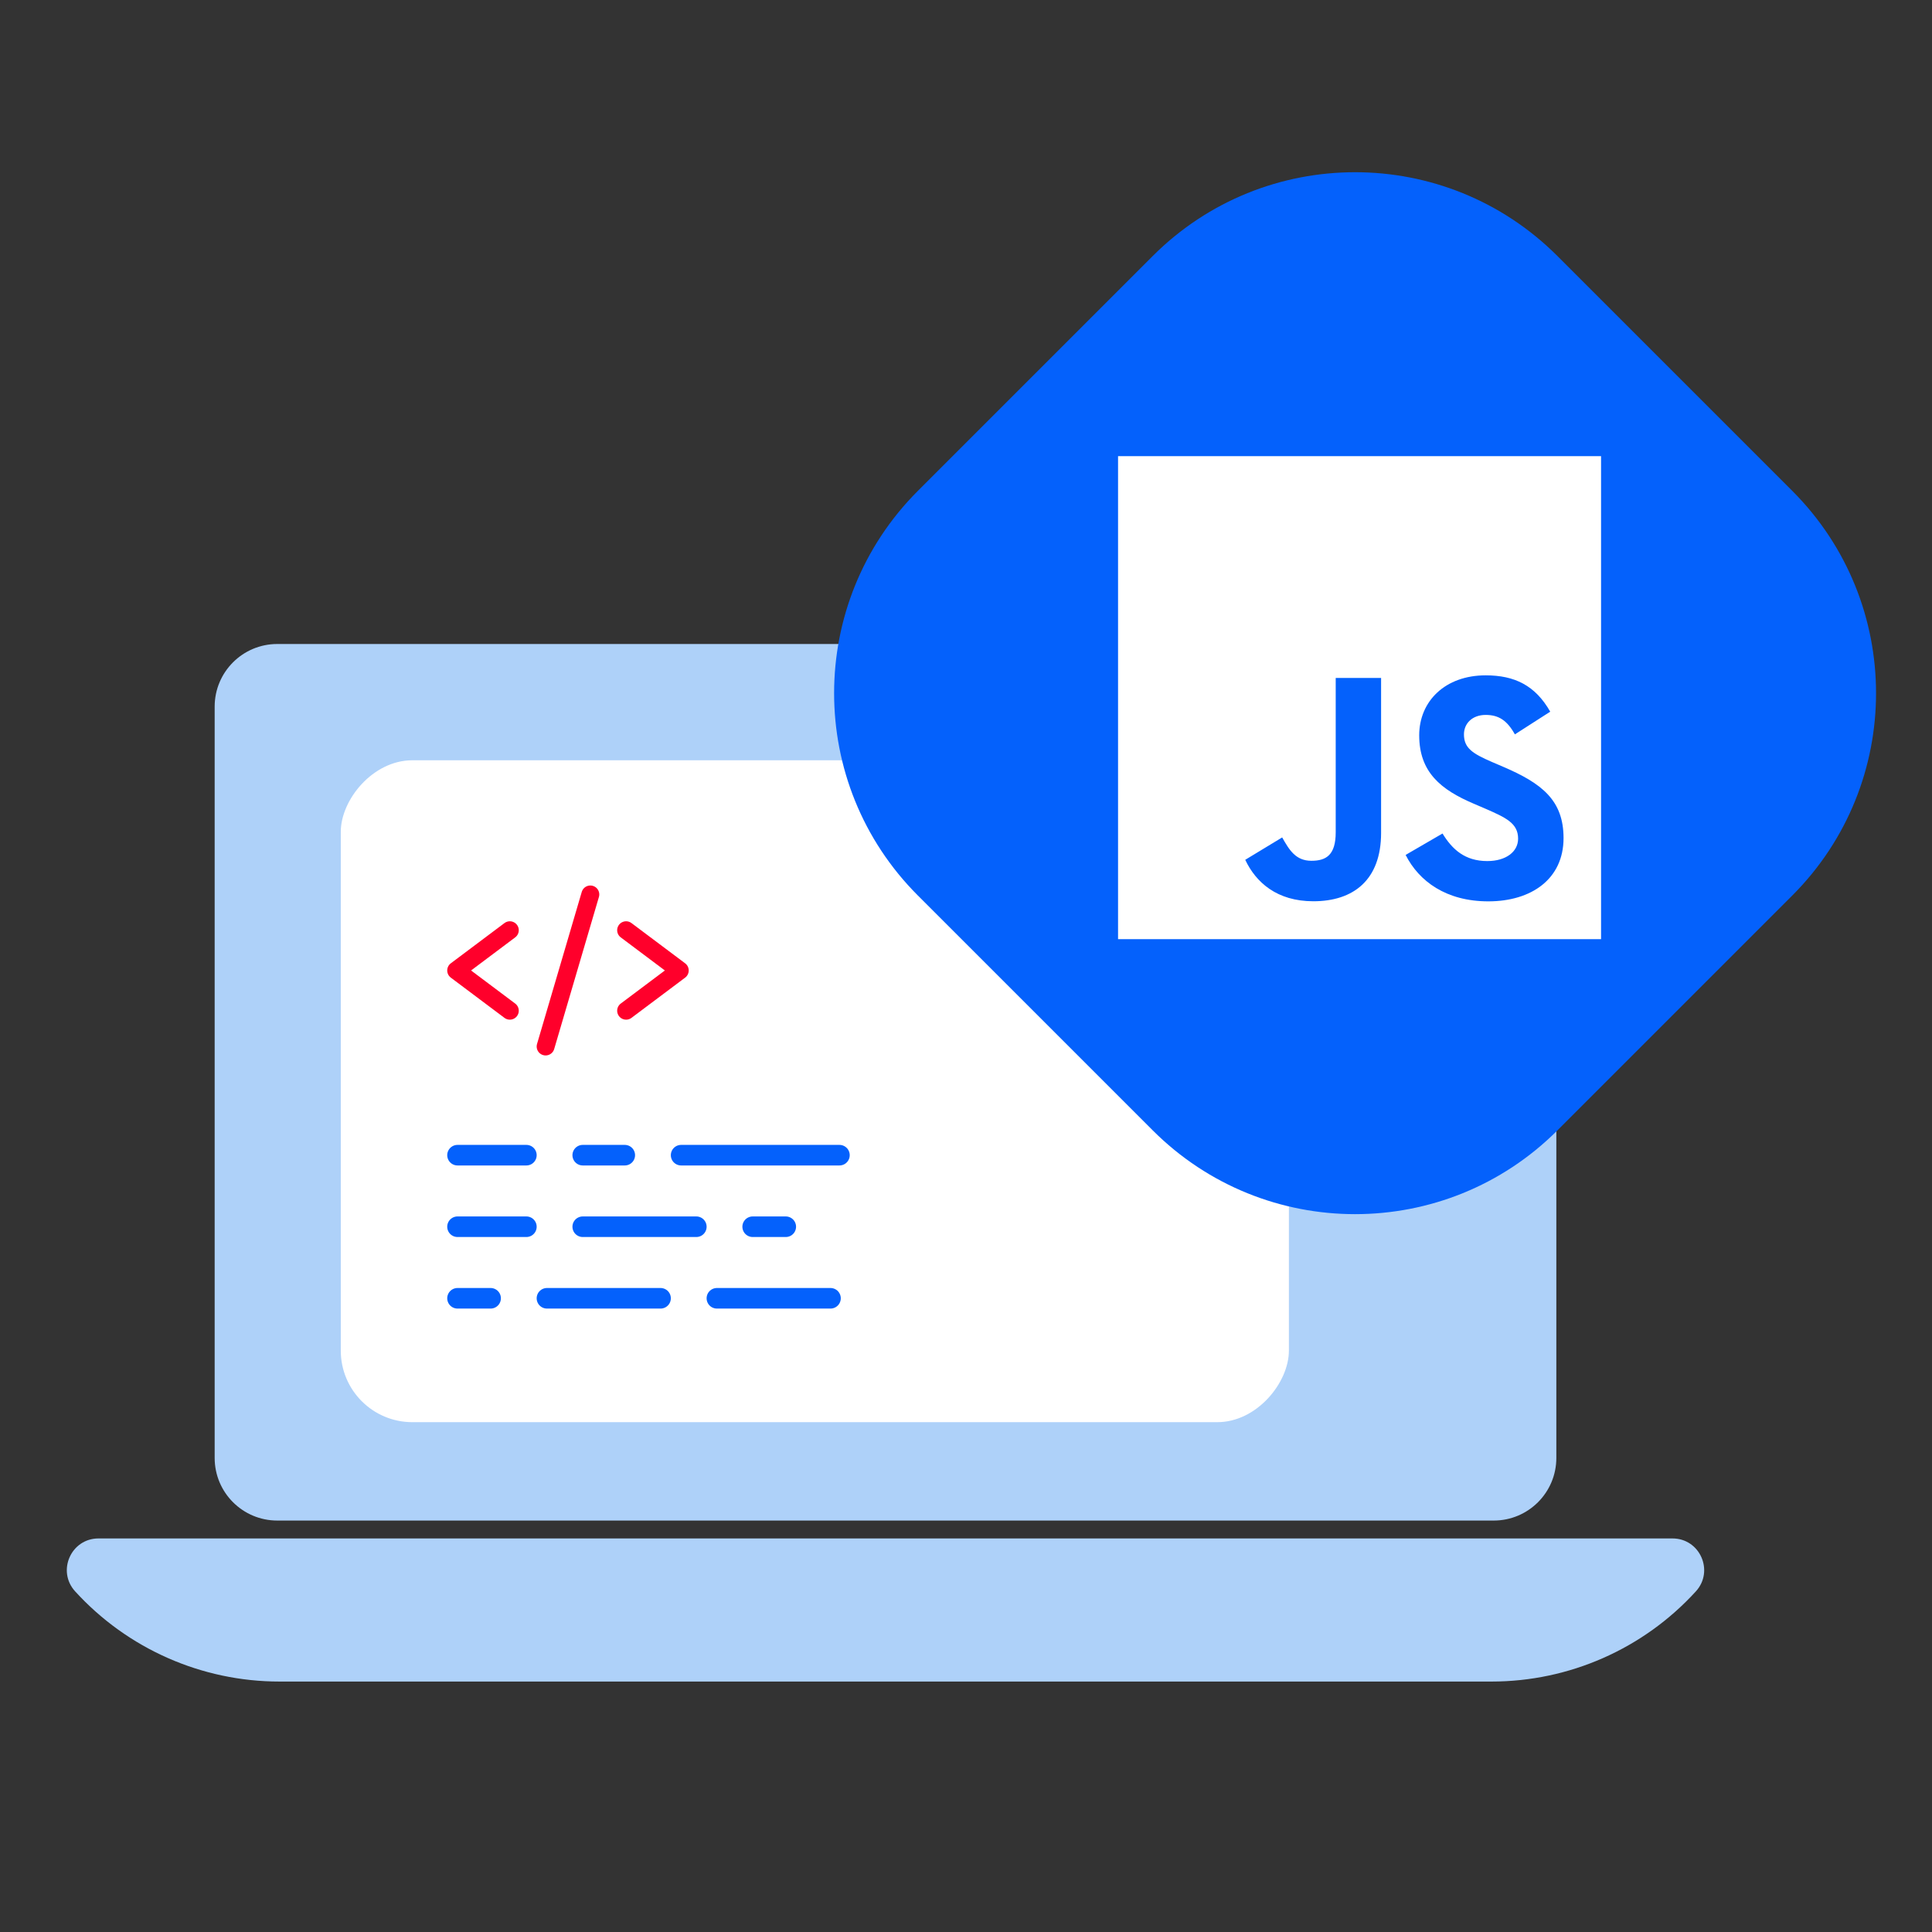 <svg width="216" height="216" viewBox="0 0 216 216" fill="none" xmlns="http://www.w3.org/2000/svg">
<rect x="0" y="0" width="216" height="216" fill="#333333" stroke="none"/>
<path d="M8.401 177.918C6.33 175.649 7.94 172 11.012 172H186.988C190.06 172 191.67 175.649 189.599 177.918C183.739 184.341 175.445 188 166.75 188H31.25C22.555 188 14.261 184.341 8.401 177.918Z" fill="#AED1F9"/>
<path d="M24 79C24 75.134 27.134 72 31 72H167C170.866 72 174 75.134 174 79V163C174 166.866 170.866 170 167 170H31C27.134 170 24 166.866 24 163V79Z" fill="#AED1F9"/>
<rect width="106" height="74" rx="8" transform="matrix(1 0 0 -1 38.1 159)" fill="white"/>
<line x1="92.85" y1="145.15" x2="80.15" y2="145.15" stroke="#0461FC" stroke-width="2.3" stroke-miterlimit="10" stroke-linecap="round"/>
<line x1="73.85" y1="145.15" x2="61.15" y2="145.15" stroke="#0461FC" stroke-width="2.3" stroke-miterlimit="10" stroke-linecap="round"/>
<line x1="54.85" y1="145.15" x2="51.15" y2="145.15" stroke="#0461FC" stroke-width="2.3" stroke-miterlimit="10" stroke-linecap="round"/>
<line x1="87.85" y1="137.15" x2="84.15" y2="137.15" stroke="#0461FC" stroke-width="2.3" stroke-miterlimit="10" stroke-linecap="round"/>
<line x1="77.85" y1="137.15" x2="65.15" y2="137.15" stroke="#0461FC" stroke-width="2.3" stroke-miterlimit="10" stroke-linecap="round"/>
<line x1="58.85" y1="137.15" x2="51.15" y2="137.15" stroke="#0461FC" stroke-width="2.3" stroke-miterlimit="10" stroke-linecap="round"/>
<line x1="58.85" y1="129.15" x2="51.15" y2="129.15" stroke="#0461FC" stroke-width="2.3" stroke-miterlimit="10" stroke-linecap="round"/>
<line x1="69.85" y1="129.15" x2="65.15" y2="129.15" stroke="#0461FC" stroke-width="2.3" stroke-miterlimit="10" stroke-linecap="round"/>
<line x1="93.85" y1="129.15" x2="76.15" y2="129.15" stroke="#0461FC" stroke-width="2.3" stroke-miterlimit="10" stroke-linecap="round"/>
<path d="M128.872 28.627C141.368 16.13 161.63 16.13 174.126 28.627L200.372 54.872C212.868 67.368 212.868 87.63 200.372 100.126L174.126 126.372C161.63 138.868 141.368 138.868 128.872 126.372L102.626 100.126C90.13 87.63 90.13 67.368 102.626 54.872L128.872 28.627Z" fill="#0461FC"/>
<path fill-rule="evenodd" clip-rule="evenodd" d="M125 51H179V105H125V51ZM166.28 96.268C163.777 96.268 162.362 94.963 161.275 93.187L157.151 95.582C158.641 98.526 161.685 100.772 166.398 100.772C171.217 100.772 174.806 98.269 174.806 93.7C174.806 89.463 172.372 87.578 168.061 85.729L166.792 85.185C164.615 84.243 163.672 83.626 163.672 82.104C163.672 80.872 164.614 79.929 166.1 79.929C167.557 79.929 168.496 80.544 169.366 82.104L173.317 79.567C171.646 76.627 169.327 75.504 166.1 75.504C161.569 75.504 158.669 78.401 158.669 82.207C158.669 86.338 161.101 88.293 164.763 89.853L166.032 90.397C168.346 91.409 169.726 92.025 169.726 93.765C169.726 95.217 168.383 96.268 166.28 96.268ZM146.615 96.237C144.871 96.237 144.146 95.041 143.349 93.626L139.219 96.127C140.415 98.66 142.768 100.762 146.831 100.762C151.327 100.762 154.408 98.371 154.408 93.117V75.794H149.334V93.048C149.334 95.584 148.282 96.237 146.615 96.237Z" fill="white"/>
<path d="M57 104L51 108.5L57 113" stroke="#FF002B" stroke-width="2" stroke-miterlimit="10" stroke-linecap="round" stroke-linejoin="round"/>
<path d="M70 104L76 108.5L70 113" stroke="#FF002B" stroke-width="2" stroke-miterlimit="10" stroke-linecap="round" stroke-linejoin="round"/>
<path d="M66 100L61 117" stroke="#FF002B" stroke-width="2" stroke-miterlimit="10" stroke-linecap="round"/>
</svg>
